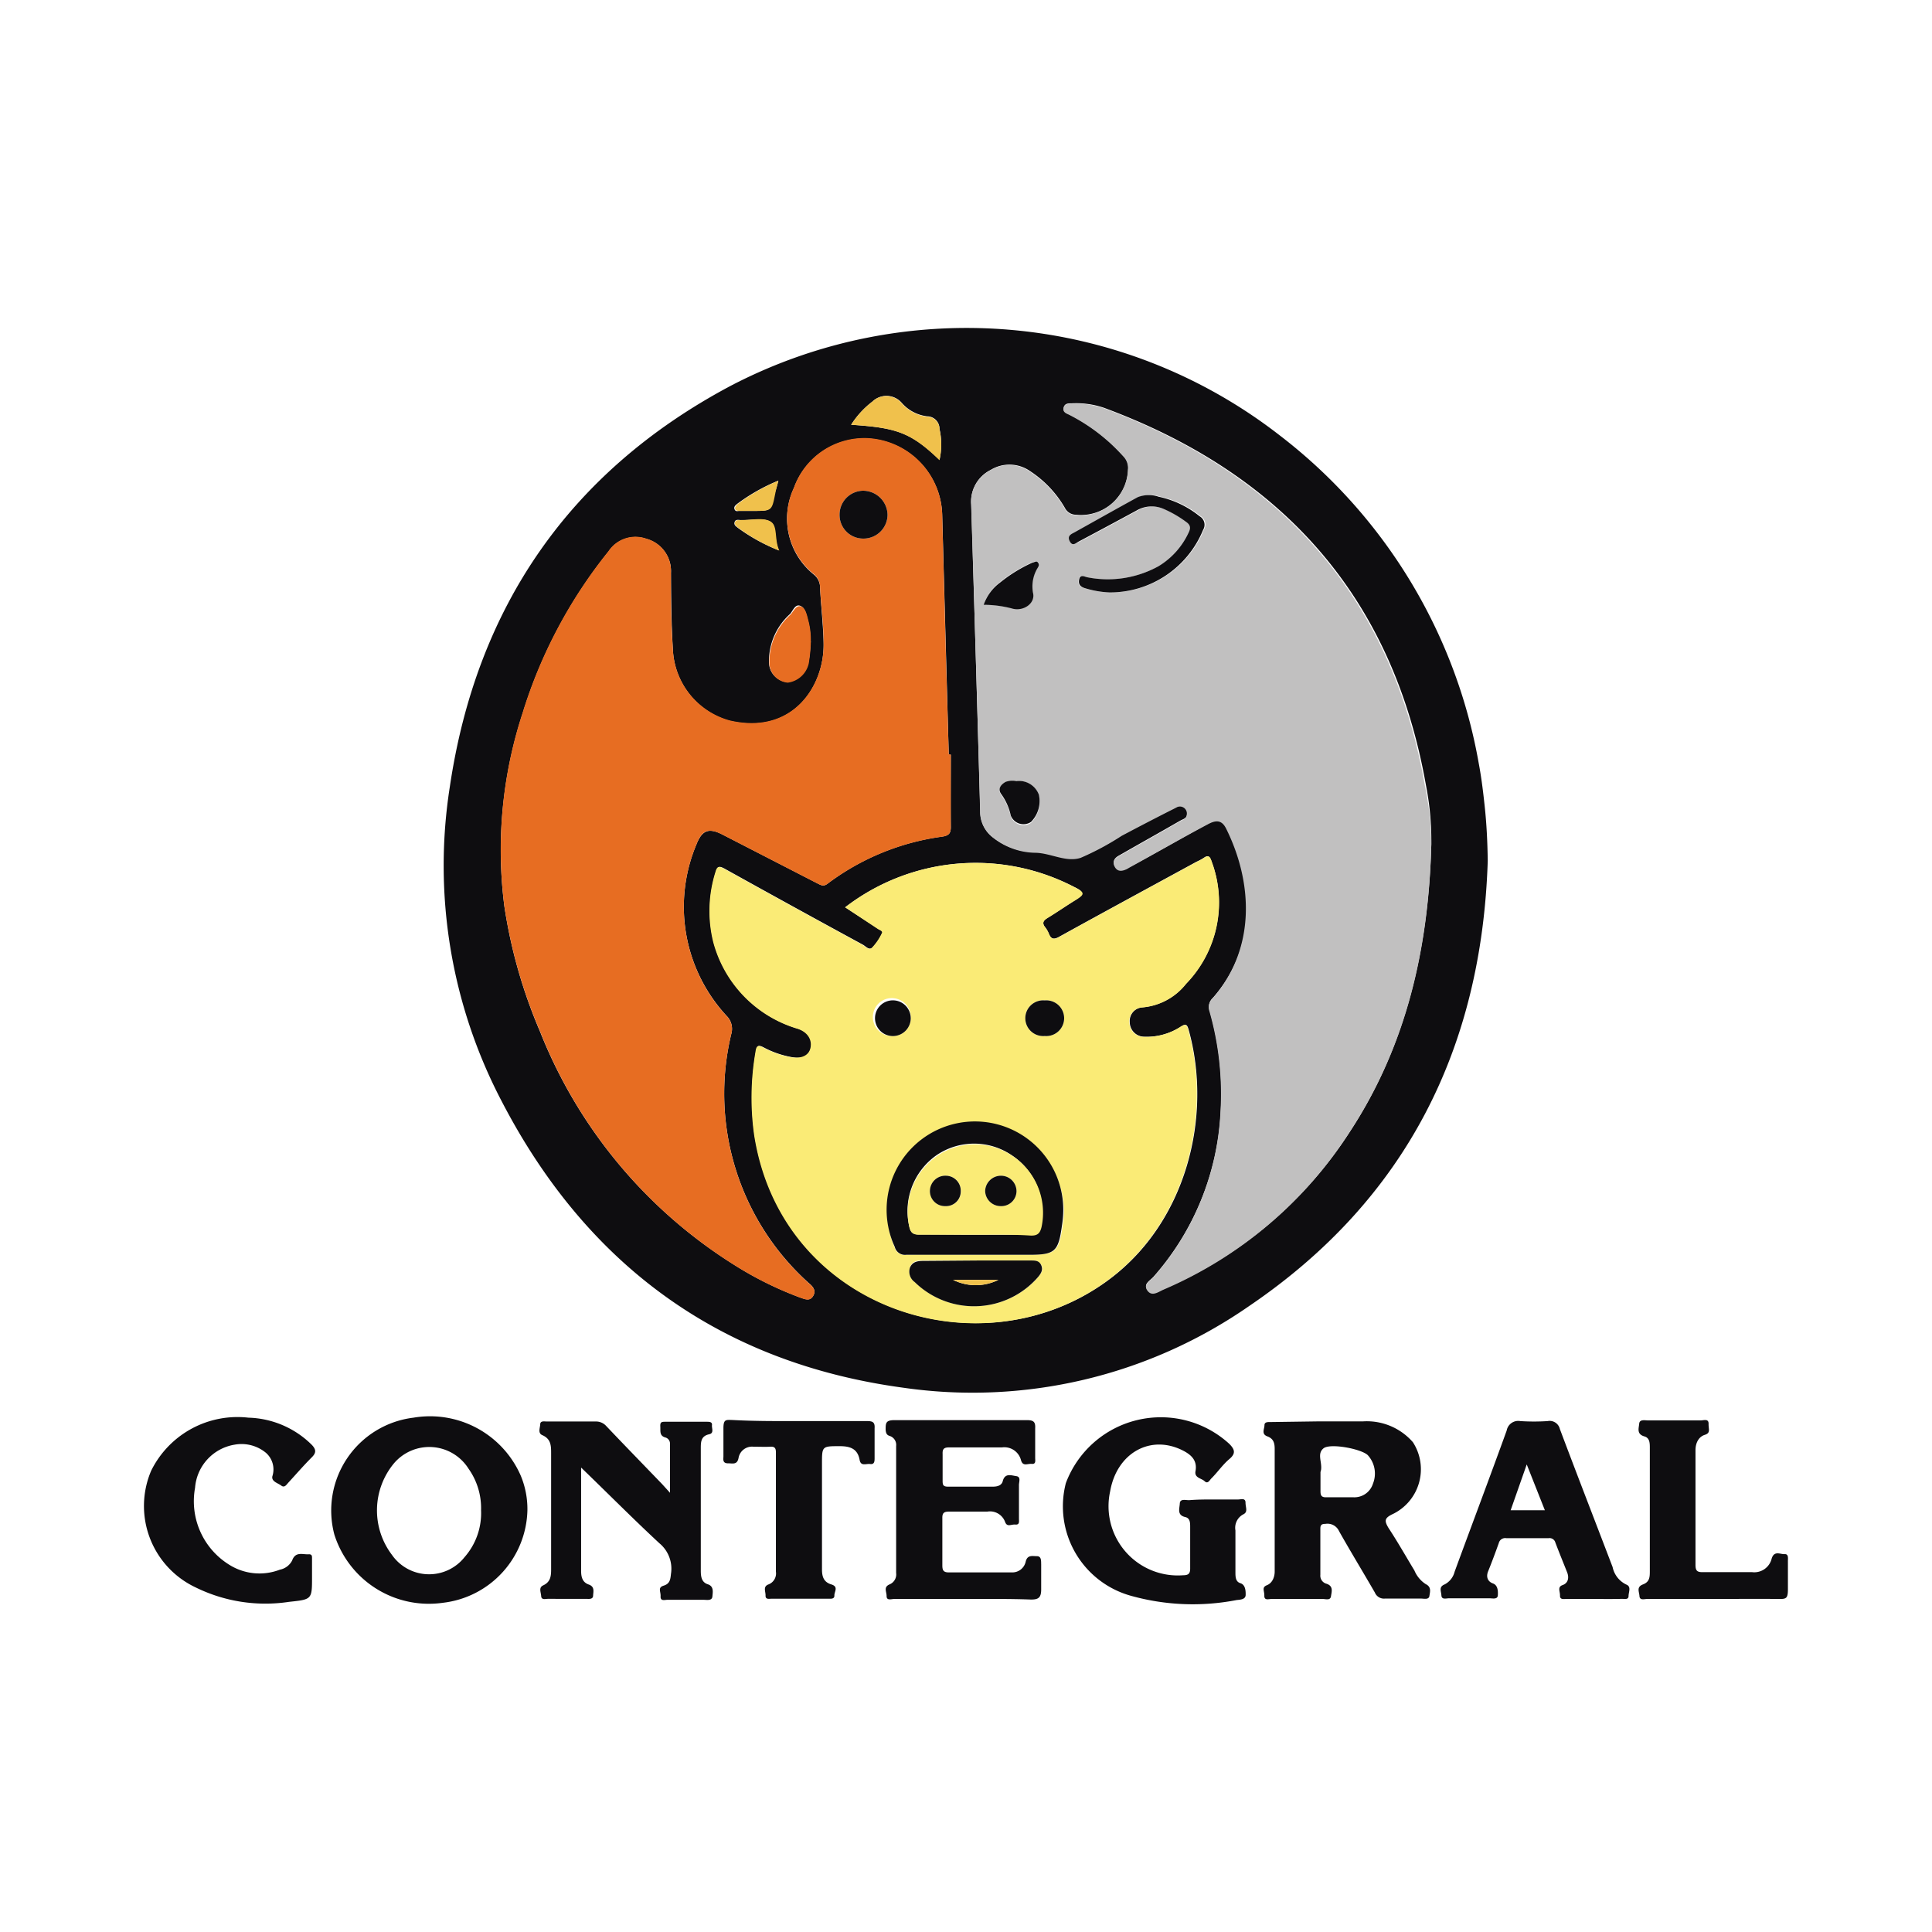 <svg id="Capa_1" data-name="Capa 1" xmlns="http://www.w3.org/2000/svg" viewBox="0 0 141.73 141.73"><defs><style>.cls-1{fill:#0e0d10;}.cls-2{fill:#c1c0c0;}.cls-3{fill:#e76d22;}.cls-4{fill:#faeb76;}.cls-5{fill:#f0c14c;}</style></defs><title>Recurso 13</title><path class="cls-1" d="M109.14,63.15c-.44,13.76-6,24.85-17.49,32.65a35.56,35.56,0,0,1-25.4,6c-13.42-1.82-23.21-9-29.44-21A37.26,37.26,0,0,1,33,57.71c1.95-13.16,8.78-23.11,20.57-29.39a37.41,37.41,0,0,1,40.31,3.62A38.77,38.77,0,0,1,108.48,56c.19,1,.32,2.06.43,3.09C109.06,60.46,109.12,61.79,109.14,63.15ZM105,61.94a20.86,20.86,0,0,0-.39-4.32C102.17,43.78,94.06,34.76,81,29.92a6.34,6.34,0,0,0-2.41-.33c-.23,0-.48,0-.55.3s.16.4.37.49a13.58,13.58,0,0,1,4,3.06,1.21,1.21,0,0,1,.35,1,3.46,3.46,0,0,1-3.83,3.32.91.91,0,0,1-.81-.5,8,8,0,0,0-2.54-2.69,2.64,2.64,0,0,0-2.9-.1A2.59,2.59,0,0,0,71.25,37q.34,11.27.66,22.52a2.37,2.37,0,0,0,.94,1.92A5.08,5.08,0,0,0,76,62.51c1.12,0,2.23.72,3.3.37a20.06,20.06,0,0,0,3-1.61c1.31-.71,2.64-1.4,4-2.07a.51.51,0,0,1,.78.52c0,.32-.31.37-.51.49-1.49.86-3,1.7-4.48,2.55-.33.18-.49.41-.3.77s.49.35.82.21c.12-.05.23-.13.35-.19,1.89-1,3.76-2.09,5.65-3.12.67-.37,1.06-.29,1.36.31,2,3.87,2.29,8.73-1,12.47a.85.85,0,0,0-.24.89,22.07,22.07,0,0,1,.82,7.45,19.75,19.75,0,0,1-4.91,12.09c-.25.3-.83.56-.44,1s.8.08,1.17-.08A30.49,30.49,0,0,0,99,83.06C103.2,76.66,104.79,69.49,105,61.94ZM69.75,55.36H69.6q-.24-8.78-.48-17.56a5.77,5.77,0,0,0-5.45-5.63,5.49,5.49,0,0,0-5.43,3.64,5.26,5.26,0,0,0,1.45,6.33,1.22,1.22,0,0,1,.47,1c.07,1.35.23,2.7.26,4.06.06,3.12-2.25,6.76-6.89,5.68a5.68,5.68,0,0,1-4.17-5.28c-.11-1.86-.13-3.71-.14-5.57a2.45,2.45,0,0,0-1.81-2.5,2.37,2.37,0,0,0-2.76.92,35.63,35.63,0,0,0-6.3,11.85A32.26,32.26,0,0,0,37,66.48a37.3,37.3,0,0,0,2.61,9.18A35.71,35.71,0,0,0,53.88,92.8a25.83,25.83,0,0,0,4.86,2.4c.33.11.68.26.91-.13s0-.68-.3-.93a.81.81,0,0,1-.1-.09,18.68,18.68,0,0,1-5.61-18.18,1.34,1.34,0,0,0-.32-1.33,11.78,11.78,0,0,1-2.23-12.6c.4-1,.87-1.24,1.87-.74l7,3.6c.26.13.46.27.78,0a18,18,0,0,1,8.39-3.43c.48-.08.63-.24.62-.73C69.73,58.89,69.75,57.13,69.75,55.36ZM62,66.56l2.43,1.58c.12.08.38.15.29.31A4.05,4.05,0,0,1,64,69.51c-.24.23-.48-.09-.7-.21q-5.1-2.77-10.17-5.59c-.33-.17-.49-.2-.61.23a9.53,9.53,0,0,0-.17,5.16,9.06,9.06,0,0,0,6.22,6.37c.79.28,1.07.73.91,1.42s-.68.79-1.45.65a7,7,0,0,1-2-.7c-.43-.23-.52-.1-.58.32a19.69,19.69,0,0,0-.1,6.08c2,12.77,16.43,17.45,25.73,10.83,6-4.25,7.89-12.24,6.11-18.56-.11-.39-.23-.4-.54-.21a4.59,4.59,0,0,1-2.77.75,1.07,1.07,0,0,1-1-1.06,1,1,0,0,1,.9-1.09A4.57,4.57,0,0,0,87,72.17a8.58,8.58,0,0,0,1.87-9c-.1-.32-.23-.48-.56-.24a4,4,0,0,1-.54.29c-3.36,1.83-6.72,3.65-10.07,5.5-.39.22-.6.18-.76-.23a2,2,0,0,0-.27-.47c-.26-.32-.13-.5.18-.69.67-.41,1.33-.85,2-1.28s.75-.61-.08-1A15.68,15.68,0,0,0,62,66.56Zm.45-35.4c3.28.22,4.35.54,6.47,2.57a5.12,5.12,0,0,0,0-2.27.91.91,0,0,0-.9-.92,2.93,2.93,0,0,1-1.88-1A1.48,1.48,0,0,0,64,29.46,6.53,6.53,0,0,0,62.44,31.16Zm-3,15.89a5.43,5.43,0,0,0-.2-1.61c-.1-.37-.18-.86-.55-1s-.53.36-.74.6a4.65,4.65,0,0,0-1.55,3.49,1.48,1.48,0,0,0,1.35,1.51,1.82,1.82,0,0,0,1.54-1.41C59.41,48.13,59.43,47.59,59.48,47.05Zm-2.31-6.66c-.38-.82-.13-1.8-.61-2.11s-1.39-.11-2.11-.13h-.06c-.17,0-.4-.08-.47.15s.12.32.25.43A13.54,13.54,0,0,0,57.17,40.39Zm-.07-5.12a13.84,13.84,0,0,0-3,1.7c-.12.1-.26.21-.18.4s.24.11.36.11c.34,0,.68,0,1,0,1.32,0,1.32,0,1.57-1.26C56.92,35.94,57,35.66,57.1,35.27Z"/><path class="cls-1" d="M96.82,104.27c1.06,0,2.13,0,3.19,0a4.48,4.48,0,0,1,3.64,1.53,3.65,3.65,0,0,1-1.52,5.29c-.57.28-.58.48-.27,1,.66,1,1.27,2.08,1.9,3.12a2.2,2.2,0,0,0,.83,1c.44.21.31.58.27.87s-.4.19-.61.19c-.88,0-1.77,0-2.65,0a.72.72,0,0,1-.74-.44c-.87-1.51-1.78-3-2.63-4.51a.93.93,0,0,0-1-.53c-.25,0-.37.06-.37.34,0,1.13,0,2.27,0,3.4a.61.61,0,0,0,.41.64c.57.16.42.59.37.93s-.41.19-.62.2H93.26c-.19,0-.52.13-.51-.24s-.21-.61.19-.77.57-.6.57-1v-9c0-.42-.08-.75-.54-.92s-.21-.54-.21-.82.33-.22.52-.23Zm.05,3.7c0,.48,0,1,0,1.43,0,.31.08.45.42.44.66,0,1.32,0,2,0a1.43,1.43,0,0,0,1.43-1,2,2,0,0,0-.38-2.09c-.47-.46-2.76-.9-3.25-.5s-.09,1-.18,1.59A1.33,1.33,0,0,0,96.87,108Z"/><path class="cls-1" d="M38.69,110.8a7,7,0,0,1-6.21,6.78,7.27,7.27,0,0,1-7.95-5,6.86,6.86,0,0,1,5.8-8.58,7.26,7.26,0,0,1,7.87,4.25A6.35,6.35,0,0,1,38.69,110.8Zm-3.4,0a5,5,0,0,0-.92-3.06,3.4,3.4,0,0,0-5.47-.39,5.4,5.4,0,0,0-.15,6.71,3.32,3.32,0,0,0,5.33.17A4.89,4.89,0,0,0,35.29,110.78Z"/><path class="cls-1" d="M89,110c.62,0,1.23,0,1.84,0,.19,0,.53-.13.53.23s.2.68-.16.86a1.11,1.11,0,0,0-.58,1.18c0,1,0,2,0,3.06,0,.32,0,.7.36.81s.4.53.39.87-.43.34-.67.37a16.84,16.84,0,0,1-7.73-.31,6.81,6.81,0,0,1-4.79-8.27,7.44,7.44,0,0,1,12-2.87c.37.38.5.68,0,1.1s-.89,1-1.34,1.44c-.12.13-.25.41-.48.19s-.76-.24-.67-.73c.15-.81-.33-1.22-.94-1.53-2.37-1.19-4.83.19-5.32,3a5.08,5.08,0,0,0,5.34,6.16c.41,0,.54-.12.53-.54,0-1,0-2,0-3,0-.3,0-.65-.36-.73-.62-.14-.42-.62-.4-1s.46-.22.71-.24C87.89,110,88.46,110,89,110Z"/><path class="cls-1" d="M42.63,107.66v4.45c0,1,0,2.09,0,3.13,0,.45.1.84.56,1s.33.53.32.82-.34.23-.53.23H40.19c-.18,0-.47.1-.49-.2s-.2-.63.15-.79c.54-.25.58-.68.58-1.18q0-4.25,0-8.49c0-.56,0-1.07-.65-1.35-.34-.15-.16-.53-.15-.8s.31-.2.48-.2c1.2,0,2.41,0,3.61,0a1,1,0,0,1,.76.34c1.35,1.42,2.73,2.84,4.09,4.25l.58.64c0-1.33,0-2.45,0-3.57a.47.47,0,0,0-.31-.48c-.48-.12-.38-.47-.4-.8s.08-.36.35-.36h3.06c.17,0,.41,0,.38.24s.18.6-.22.68c-.57.13-.6.53-.6,1q0,4.47,0,9c0,.43.05.85.51,1s.37.57.34.9-.42.24-.65.24c-.88,0-1.76,0-2.65,0-.19,0-.52.12-.5-.25s-.23-.65.23-.79.49-.47.53-.85a2.42,2.42,0,0,0-.85-2.26C46.45,111.43,44.64,109.6,42.63,107.66Z"/><path class="cls-1" d="M70.68,117.3c-1.7,0-3.4,0-5.1,0-.19,0-.54.14-.54-.21s-.25-.67.24-.87a.79.79,0,0,0,.46-.83v-9.31a.69.69,0,0,0-.47-.74c-.24-.07-.28-.23-.3-.45,0-.49,0-.71.65-.71,3.23,0,6.47,0,9.71,0,.47,0,.64.11.61.6,0,.72,0,1.45,0,2.17,0,.19.07.47-.25.44s-.65.21-.79-.27a1.26,1.26,0,0,0-1.39-.94c-1.29,0-2.59,0-3.88,0-.39,0-.5.12-.48.5,0,.63,0,1.26,0,1.9,0,.32,0,.49.43.48,1.09,0,2.17,0,3.26,0,.33,0,.64-.09.72-.4.16-.63.64-.42,1-.37s.18.44.19.67c0,.82,0,1.63,0,2.45,0,.19.06.46-.26.43s-.61.22-.76-.2a1.18,1.18,0,0,0-1.3-.75c-.93,0-1.86,0-2.79,0-.36,0-.52.07-.51.48,0,1.16,0,2.31,0,3.46,0,.37.08.52.48.52,1.54,0,3.09,0,4.63,0a1,1,0,0,0,1-.77c.12-.54.49-.42.83-.42s.3.37.31.61c0,.61,0,1.23,0,1.83s-.2.75-.77.74C74,117.28,72.33,117.3,70.68,117.3Z"/><path class="cls-1" d="M117,117.3c-.7,0-1.41,0-2.11,0-.19,0-.46.06-.45-.25s-.21-.63.19-.77.49-.52.34-.92c-.29-.73-.59-1.46-.87-2.2a.44.44,0,0,0-.5-.32H110.5a.48.48,0,0,0-.55.36c-.25.7-.51,1.4-.79,2.09-.16.42,0,.74.36.87s.38.55.36.87-.39.22-.59.22c-1,0-2,0-3,0-.2,0-.53.12-.55-.21s-.21-.63.24-.81a1.44,1.44,0,0,0,.73-.93c1.27-3.46,2.57-6.9,3.82-10.36a.86.86,0,0,1,1-.69,15.28,15.28,0,0,0,2,0,.77.77,0,0,1,.9.58c1.27,3.38,2.58,6.75,3.87,10.13a1.83,1.83,0,0,0,1,1.28c.39.15.17.55.17.84s-.29.21-.48.21C118.36,117.31,117.66,117.3,117,117.3Zm-5-9.87-1.18,3.36h2.51Z"/><path class="cls-1" d="M22.89,115.68c0,1.66,0,1.65-1.68,1.83a11.59,11.59,0,0,1-6.86-1.06,6.6,6.6,0,0,1-3.26-8.56A7.06,7.06,0,0,1,18.23,104,6.85,6.85,0,0,1,22.88,106c.31.33.33.57,0,.9-.61.61-1.17,1.26-1.75,1.89-.13.15-.27.37-.5.19s-.73-.29-.65-.68a1.62,1.62,0,0,0-.48-1.73,2.81,2.81,0,0,0-2.29-.59,3.47,3.47,0,0,0-2.9,3.16,5.48,5.48,0,0,0,2.51,5.65,4.16,4.16,0,0,0,3.71.36,1.29,1.29,0,0,0,.9-.67c.25-.7.79-.42,1.24-.46.24,0,.22.17.22.33Z"/><path class="cls-1" d="M58.62,104.25c1.66,0,3.31,0,5,0,.41,0,.57.09.54.53,0,.72,0,1.44,0,2.17,0,.23,0,.49-.32.45s-.69.19-.78-.31c-.15-.83-.72-1-1.46-1-1.3,0-1.3,0-1.3,1.3,0,2.58,0,5.16,0,7.74,0,.52.12.93.68,1.1s.22.53.23.81-.26.24-.45.24H56.62c-.19,0-.47.08-.46-.23s-.21-.66.22-.82a.86.86,0,0,0,.54-.93c0-2.92,0-5.84,0-8.76,0-.34-.12-.43-.43-.41s-.82,0-1.22,0a1,1,0,0,0-1.09.82c-.1.54-.46.39-.76.4-.46,0-.34-.33-.35-.57,0-.66,0-1.32,0-2s.19-.62.66-.61C55.36,104.26,57,104.25,58.62,104.25Z"/><path class="cls-1" d="M125.65,117.3c-1.61,0-3.22,0-4.83,0-.2,0-.53.12-.55-.21s-.24-.67.26-.86.5-.56.5-1v-9c0-.36,0-.75-.41-.86-.57-.17-.4-.59-.37-.93s.42-.24.65-.24q1.93,0,3.87,0c.21,0,.58-.15.57.25s.17.67-.28.81-.68.6-.68,1.12c0,2.81,0,5.61,0,8.42,0,.42.12.54.53.53,1.2,0,2.41,0,3.61,0a1.31,1.31,0,0,0,1.45-1c.19-.6.63-.3.95-.32s.23.36.24.56c0,.65,0,1.31,0,2s-.11.74-.69.73C128.87,117.28,127.26,117.3,125.65,117.3Z"/><path class="cls-2" d="M105,61.94c-.19,7.55-1.78,14.72-6,21.12A30.49,30.49,0,0,1,85.35,94.61c-.37.16-.83.53-1.17.08s.19-.75.44-1a19.75,19.75,0,0,0,4.91-12.09,22.07,22.07,0,0,0-.82-7.45.85.85,0,0,1,.24-.89c3.25-3.74,2.92-8.6,1-12.47-.3-.6-.69-.68-1.36-.31-1.89,1-3.76,2.08-5.65,3.12-.12.06-.23.14-.35.19-.33.14-.63.15-.82-.21s0-.59.3-.77c1.49-.85,3-1.69,4.48-2.55.2-.12.49-.17.51-.49a.51.51,0,0,0-.78-.52c-1.33.67-2.66,1.36-4,2.07a20.06,20.06,0,0,1-3,1.61c-1.07.35-2.18-.34-3.3-.37a5.08,5.08,0,0,1-3.14-1.12,2.37,2.37,0,0,1-.94-1.92q-.3-11.26-.66-22.52a2.59,2.59,0,0,1,1.42-2.5,2.64,2.64,0,0,1,2.9.1,8,8,0,0,1,2.54,2.69.91.91,0,0,0,.81.5,3.46,3.46,0,0,0,3.83-3.32,1.21,1.21,0,0,0-.35-1,13.58,13.58,0,0,0-4-3.06c-.21-.09-.44-.2-.37-.49s.32-.29.55-.3a6.34,6.34,0,0,1,2.41.33c13,4.84,21.13,13.86,23.55,27.7A20.86,20.86,0,0,1,105,61.94ZM81.38,43.46a7.38,7.38,0,0,0,6.94-4.61.72.72,0,0,0-.26-1,7.11,7.11,0,0,0-3-1.43,2.24,2.24,0,0,0-1.53.06c-1.57.86-3.13,1.74-4.69,2.61-.26.14-.47.34-.29.65s.44.08.64,0q2.13-1.12,4.25-2.28a2.2,2.2,0,0,1,2-.11,8.35,8.35,0,0,1,1.64.95c.33.23.34.46.17.8A5.63,5.63,0,0,1,85,41.53a7.7,7.7,0,0,1-5.26.82c-.2,0-.5-.29-.6.14s.1.57.46.67A7.07,7.07,0,0,0,81.38,43.46Zm-9.22.91a8.18,8.18,0,0,1,2.15.26c.79.18,1.62-.4,1.47-1.13a2.6,2.6,0,0,1,.35-1.9c.07-.11.14-.25,0-.37s-.25,0-.37,0a10.84,10.84,0,0,0-2.41,1.48A3.43,3.43,0,0,0,72.16,44.37Zm2.4,12.93a1.52,1.52,0,0,0-.79.13c-.36.19-.6.49-.33.88a4.16,4.16,0,0,1,.71,1.59,1,1,0,0,0,1.48.47,2.17,2.17,0,0,0,.58-2A1.55,1.55,0,0,0,74.56,57.3Z"/><path class="cls-3" d="M69.75,55.36c0,1.77,0,3.53,0,5.29,0,.49-.14.65-.62.73a18,18,0,0,0-8.39,3.43c-.32.26-.52.12-.78,0l-7-3.6c-1-.5-1.47-.31-1.87.74a11.78,11.78,0,0,0,2.23,12.6,1.34,1.34,0,0,1,.32,1.33,18.68,18.68,0,0,0,5.61,18.18.81.81,0,0,0,.1.09c.3.25.54.53.3.93s-.58.24-.91.13a25.83,25.83,0,0,1-4.86-2.4A35.71,35.71,0,0,1,39.62,75.66,37.3,37.3,0,0,1,37,66.48a32.26,32.26,0,0,1,1.34-14.2,35.63,35.63,0,0,1,6.3-11.85,2.37,2.37,0,0,1,2.76-.92A2.45,2.45,0,0,1,49.22,42c0,1.86,0,3.71.14,5.57a5.68,5.68,0,0,0,4.17,5.28c4.64,1.08,6.95-2.56,6.89-5.68,0-1.36-.19-2.71-.26-4.06a1.22,1.22,0,0,0-.47-1,5.26,5.26,0,0,1-1.45-6.33,5.49,5.49,0,0,1,5.43-3.64,5.77,5.77,0,0,1,5.45,5.63q.22,8.78.48,17.56ZM63.33,39.51a1.76,1.76,0,0,0,1.78-1.75A1.8,1.8,0,0,0,63.32,36a1.75,1.75,0,0,0-1.73,1.74A1.73,1.73,0,0,0,63.33,39.51Z"/><path class="cls-4" d="M62,66.56a15.68,15.68,0,0,1,16.78-1.5c.83.42.84.54.08,1s-1.32.87-2,1.28c-.31.19-.44.37-.18.69a2,2,0,0,1,.27.47c.16.41.37.45.76.23,3.35-1.85,6.71-3.67,10.07-5.5a4,4,0,0,0,.54-.29c.33-.24.46-.08.56.24a8.58,8.58,0,0,1-1.87,9,4.57,4.57,0,0,1-3.26,1.73,1,1,0,0,0-.9,1.09,1.07,1.07,0,0,0,1,1.06,4.59,4.59,0,0,0,2.77-.75c.31-.19.43-.18.54.21,1.78,6.32-.13,14.31-6.11,18.56-9.3,6.62-23.76,1.94-25.73-10.83a19.69,19.69,0,0,1,.1-6.08c.06-.42.15-.55.58-.32a7,7,0,0,0,2,.7c.77.14,1.32-.11,1.45-.65s-.12-1.14-.91-1.42a9.06,9.06,0,0,1-6.22-6.37,9.53,9.53,0,0,1,.17-5.16c.12-.43.28-.4.61-.23q5.07,2.81,10.17,5.59c.22.12.46.44.7.21a4.05,4.05,0,0,0,.72-1.06c.09-.16-.17-.23-.29-.31Zm9.49,25.49h4.07c1.87,0,2.13-.23,2.39-2.11a7.89,7.89,0,0,0,.1-1.08,6.48,6.48,0,1,0-12.43,2.62.77.77,0,0,0,.84.58C68.13,92,69.8,92.05,71.48,92.05Zm.22.42H67.76c-.42,0-.82,0-1,.5a.94.94,0,0,0,.35,1.08,6.22,6.22,0,0,0,9.07-.39c.21-.26.38-.52.21-.85s-.44-.34-.75-.34ZM76.64,76a1.31,1.31,0,1,0,0-2.61,1.31,1.31,0,1,0,0,2.61Zm-9.83-1.31A1.39,1.39,0,1,0,65.39,76,1.31,1.31,0,0,0,66.81,74.64Z"/><path class="cls-5" d="M62.44,31.16A6.53,6.53,0,0,1,64,29.46a1.48,1.48,0,0,1,2.14.11,2.93,2.93,0,0,0,1.88,1,.91.91,0,0,1,.9.92,5.12,5.12,0,0,1,0,2.27C66.79,31.7,65.72,31.38,62.44,31.16Z"/><path class="cls-3" d="M59.48,47.05c0,.54-.07,1.08-.15,1.62a1.82,1.82,0,0,1-1.54,1.41,1.48,1.48,0,0,1-1.35-1.51A4.65,4.65,0,0,1,58,45.08c.21-.24.41-.69.74-.6s.45.59.55,1A5.43,5.43,0,0,1,59.48,47.05Z"/><path class="cls-5" d="M57.17,40.39a13.54,13.54,0,0,1-3-1.66c-.13-.11-.32-.23-.25-.43s.3-.12.47-.15h.06c.72,0,1.6-.21,2.11.13S56.79,39.57,57.17,40.39Z"/><path class="cls-5" d="M57.1,35.27c-.1.39-.18.67-.23.95-.25,1.26-.25,1.26-1.57,1.26-.34,0-.68,0-1,0-.12,0-.29,0-.36-.11s.06-.3.18-.4A13.84,13.84,0,0,1,57.1,35.27Z"/><path class="cls-1" d="M81.38,43.46a7.07,7.07,0,0,1-1.75-.3c-.36-.1-.55-.28-.46-.67s.4-.17.6-.14A7.7,7.7,0,0,0,85,41.53a5.63,5.63,0,0,0,2.19-2.44c.17-.34.16-.57-.17-.8a8.35,8.35,0,0,0-1.64-.95,2.2,2.2,0,0,0-2,.11q-2.12,1.15-4.25,2.28c-.2.11-.44.36-.64,0s0-.51.29-.65c1.56-.87,3.12-1.75,4.69-2.61A2.24,2.24,0,0,1,85,36.44a7.11,7.11,0,0,1,3,1.43.72.72,0,0,1,.26,1A7.38,7.38,0,0,1,81.38,43.46Z"/><path class="cls-1" d="M72.16,44.37a3.43,3.43,0,0,1,1.2-1.63,10.84,10.84,0,0,1,2.41-1.48c.12,0,.25-.15.37,0s.06.26,0,.37a2.6,2.6,0,0,0-.35,1.9c.15.73-.68,1.31-1.47,1.13A8.18,8.18,0,0,0,72.16,44.37Z"/><path class="cls-1" d="M74.56,57.3a1.55,1.55,0,0,1,1.65,1,2.17,2.17,0,0,1-.58,2,1,1,0,0,1-1.48-.47,4.16,4.16,0,0,0-.71-1.59c-.27-.39,0-.69.33-.88A1.52,1.52,0,0,1,74.56,57.3Z"/><path class="cls-1" d="M63.33,39.51a1.73,1.73,0,0,1-1.74-1.78A1.75,1.75,0,0,1,63.32,36a1.8,1.8,0,0,1,1.79,1.77A1.76,1.76,0,0,1,63.33,39.51Z"/><path class="cls-1" d="M71.48,92.05c-1.68,0-3.35,0-5,0a.77.77,0,0,1-.84-.58A6.48,6.48,0,1,1,78,88.86a7.89,7.89,0,0,1-.1,1.08c-.26,1.88-.52,2.11-2.39,2.11Zm0-1.47c1.35,0,2.71,0,4.07,0,.52,0,.7-.17.81-.64a5,5,0,0,0-2.15-5.2,4.9,4.9,0,0,0-5.5,0A5,5,0,0,0,66.71,90c.1.44.3.57.74.56C68.81,90.56,70.17,90.58,71.53,90.58Z"/><path class="cls-1" d="M71.7,92.47h3.93c.31,0,.6,0,.75.34s0,.59-.21.85a6.22,6.22,0,0,1-9.07.39A.94.94,0,0,1,66.75,93c.19-.46.59-.5,1-.5Zm1.54,1.42H69.92A3.73,3.73,0,0,0,73.24,93.89Z"/><path class="cls-1" d="M76.64,76a1.31,1.31,0,1,1,0-2.61,1.31,1.31,0,1,1,0,2.61Z"/><path class="cls-1" d="M66.81,74.64A1.31,1.31,0,0,1,65.39,76a1.31,1.31,0,1,1,1.42-1.31Z"/><path class="cls-4" d="M71.53,90.58c-1.36,0-2.72,0-4.08,0-.44,0-.64-.12-.74-.56a5,5,0,0,1,2.05-5.23,4.9,4.9,0,0,1,5.5,0A5,5,0,0,1,76.41,90c-.11.47-.29.66-.81.64C74.24,90.55,72.88,90.58,71.53,90.58Zm1.88-2.1a1.11,1.11,0,0,0,1.16-1.08,1.14,1.14,0,0,0-1.16-1.15,1.16,1.16,0,0,0-1.14,1.12A1.14,1.14,0,0,0,73.41,88.48Zm-4-2.23a1.13,1.13,0,0,0-1.18,1.06,1.1,1.1,0,0,0,1.13,1.17,1.08,1.08,0,0,0,1.13-1.09A1.1,1.1,0,0,0,69.4,86.25Z"/><path class="cls-5" d="M73.24,93.89a3.73,3.73,0,0,1-3.32,0Z"/><path class="cls-1" d="M73.41,88.48a1.14,1.14,0,0,1-1.14-1.11,1.16,1.16,0,0,1,1.14-1.12,1.14,1.14,0,0,1,1.16,1.15A1.11,1.11,0,0,1,73.41,88.48Z"/><path class="cls-1" d="M69.4,86.25a1.1,1.1,0,0,1,1.08,1.14,1.08,1.08,0,0,1-1.13,1.09,1.1,1.1,0,0,1-1.13-1.17A1.13,1.13,0,0,1,69.4,86.25Z"/></svg>